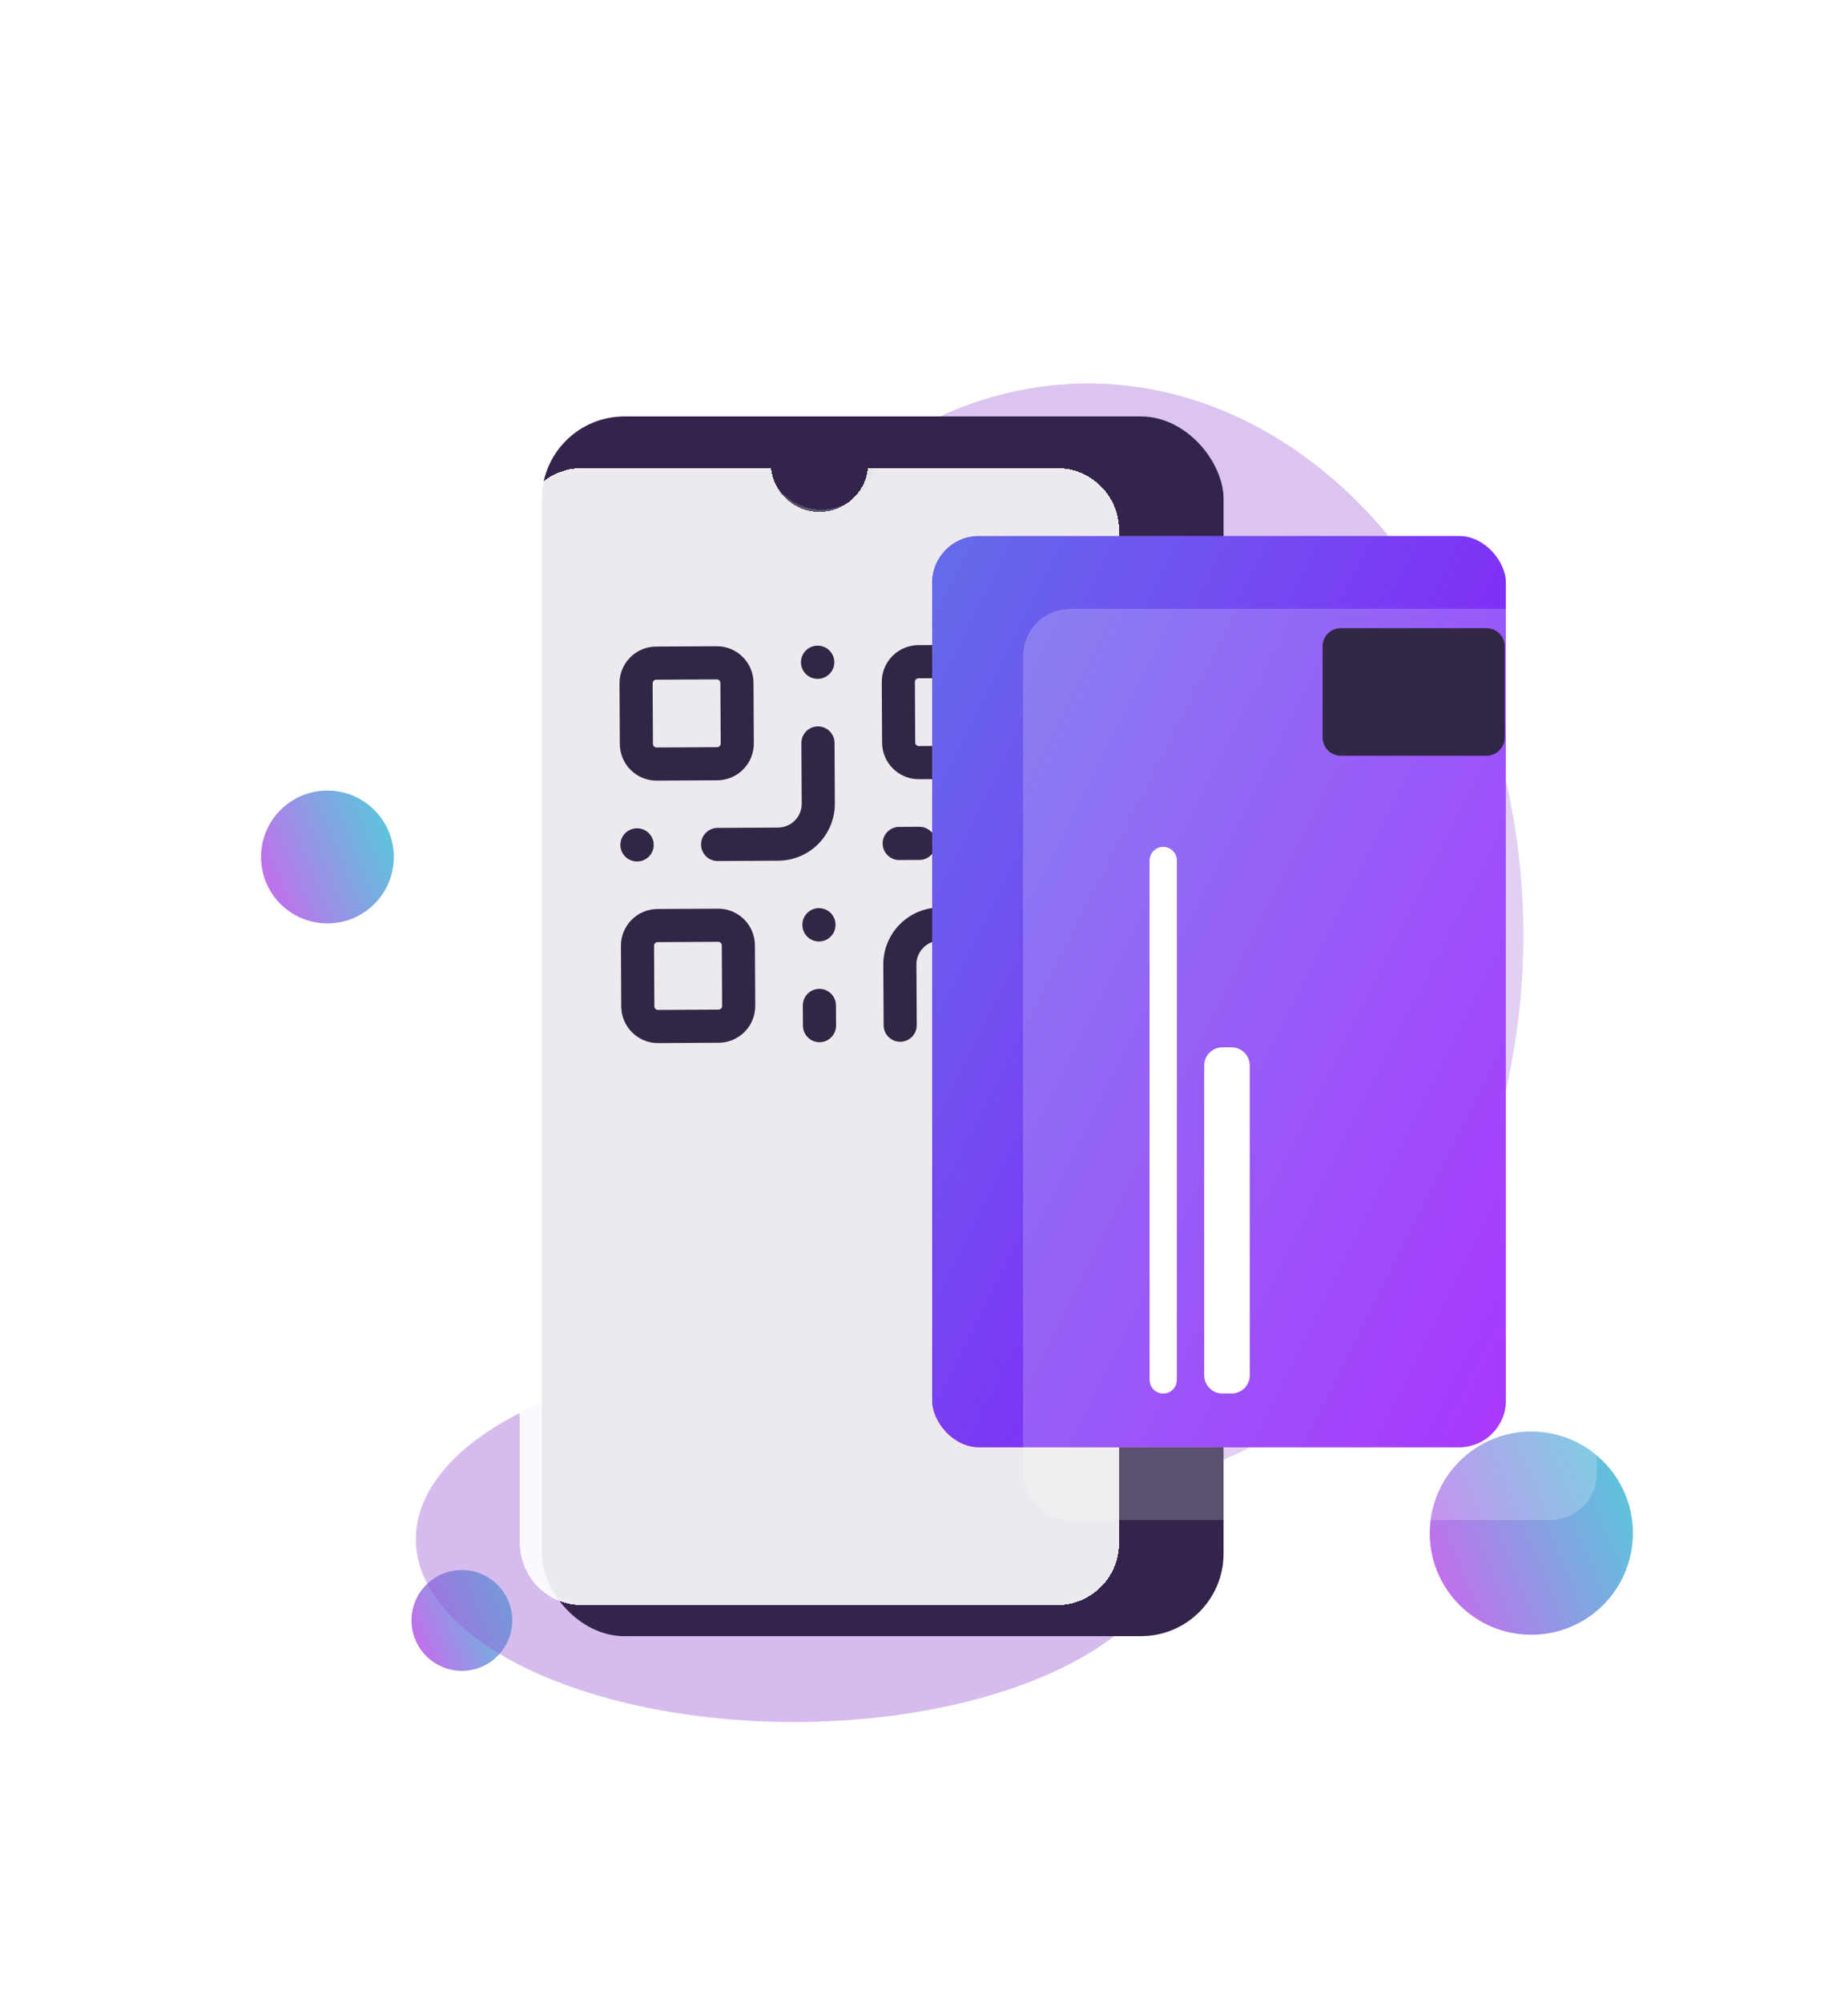 <svg width="120" height="130" viewBox="0 0 120 130" fill="none" xmlns="http://www.w3.org/2000/svg">
<g filter="url(#filter0_bi_1681_18784)">
<circle cx="29.271" cy="102.271" r="3.271" fill="url(#paint0_linear_1681_18784)" fill-opacity="0.9"/>
</g>
<g opacity="0.56" filter="url(#filter1_f_1681_18784)">
<ellipse cx="51.542" cy="99.875" rx="24.542" ry="11.875" fill="#9A58D5" fill-opacity="0.71"/>
</g>
<g filter="url(#filter2_bi_1681_18784)">
<circle cx="20.311" cy="51.811" r="4.311" fill="url(#paint1_linear_1681_18784)" fill-opacity="0.9"/>
</g>
<g filter="url(#filter3_bi_1681_18784)">
<circle cx="97.981" cy="93.673" r="6.596" fill="url(#paint2_linear_1681_18784)" fill-opacity="0.9"/>
</g>
<g opacity="0.56" filter="url(#filter4_f_1681_18784)">
<ellipse cx="70.654" cy="60.693" rx="28.269" ry="35.808" fill="#9A58D5" fill-opacity="0.62"/>
</g>
<g filter="url(#filter5_bdi_1681_18784)">
<rect x="31.075" y="23" width="44.273" height="79.154" rx="5.366" fill="#33244B"/>
</g>
<g filter="url(#filter6_bd_1681_18784)">
<path fill-rule="evenodd" clip-rule="evenodd" d="M49.929 25.684L37.784 25.684C35.561 25.684 33.759 27.486 33.759 29.708L33.759 95.446C33.759 97.669 35.561 99.471 37.784 99.471L68.64 99.471C70.863 99.471 72.665 97.669 72.665 95.446L72.665 29.708C72.665 27.485 70.863 25.684 68.64 25.684L56.738 25.684C56.416 27.215 55.014 28.367 53.333 28.367C51.653 28.367 50.251 27.215 49.929 25.684Z" fill="url(#paint3_linear_1681_18784)" fill-opacity="0.2" shape-rendering="crispEdges"/>
</g>
<g filter="url(#filter7_bd_1681_18784)">
<path fill-rule="evenodd" clip-rule="evenodd" d="M50.067 25.68L37.784 25.68C35.561 25.68 33.759 27.482 33.759 29.704L33.759 95.442C33.759 97.665 35.561 99.467 37.784 99.467L68.64 99.467C70.863 99.467 72.665 97.665 72.665 95.442L72.665 29.704C72.665 27.482 70.863 25.68 68.64 25.68L56.36 25.68C56.202 27.278 54.853 28.526 53.213 28.526C51.574 28.526 50.225 27.278 50.067 25.68Z" fill="url(#paint4_linear_1681_18784)" fill-opacity="0.88" shape-rendering="crispEdges"/>
</g>
<path fill-rule="evenodd" clip-rule="evenodd" d="M42.6 41.958C41.283 41.965 40.221 43.039 40.228 44.356L40.249 48.286C40.256 49.604 41.33 50.666 42.647 50.659L46.578 50.638C47.895 50.631 48.957 49.557 48.95 48.239L48.929 44.309C48.922 42.992 47.848 41.929 46.531 41.937L42.6 41.958ZM42.379 44.345C42.378 44.215 42.483 44.109 42.612 44.109L46.542 44.088C46.672 44.087 46.777 44.191 46.778 44.321L46.799 48.251C46.8 48.381 46.695 48.486 46.566 48.487L42.636 48.508C42.506 48.509 42.401 48.404 42.4 48.275L42.379 44.345Z" fill="#322645"/>
<path fill-rule="evenodd" clip-rule="evenodd" d="M59.631 41.866C58.313 41.873 57.251 42.947 57.258 44.264L57.279 48.194C57.286 49.512 58.36 50.574 59.678 50.567L63.608 50.546C64.925 50.539 65.988 49.465 65.981 48.148L65.959 44.217C65.952 42.9 64.878 41.837 63.561 41.845L59.631 41.866ZM59.409 44.253C59.408 44.123 59.513 44.018 59.642 44.017L63.573 43.996C63.702 43.995 63.808 44.099 63.808 44.229L63.83 48.159C63.83 48.289 63.726 48.394 63.596 48.395L59.666 48.416C59.537 48.417 59.431 48.312 59.43 48.183L59.409 44.253Z" fill="#322645"/>
<path fill-rule="evenodd" clip-rule="evenodd" d="M40.32 61.388C40.313 60.07 41.375 58.996 42.692 58.989L46.623 58.968C47.94 58.961 49.014 60.023 49.021 61.341L49.042 65.271C49.049 66.588 47.987 67.662 46.669 67.669L42.739 67.691C41.422 67.698 40.348 66.635 40.341 65.318L40.32 61.388ZM42.704 61.14C42.574 61.141 42.47 61.247 42.471 61.376L42.492 65.306C42.493 65.436 42.598 65.54 42.728 65.54L46.658 65.518C46.787 65.518 46.892 65.412 46.891 65.282L46.87 61.352C46.869 61.223 46.764 61.118 46.634 61.119L42.704 61.14Z" fill="#322645"/>
<path d="M61.033 58.89C60.053 58.896 59.115 59.29 58.425 59.987C57.736 60.684 57.352 61.626 57.357 62.606L57.378 66.536C57.382 67.13 57.866 67.609 58.46 67.606C59.054 67.602 59.533 67.118 59.529 66.524L59.508 62.594C59.506 62.184 59.667 61.791 59.955 61.5C60.243 61.208 60.635 61.044 61.044 61.041L64.975 61.02C65.569 61.017 66.047 60.533 66.044 59.939C66.041 59.345 65.557 58.866 64.963 58.869L61.033 58.89Z" fill="#322645"/>
<path d="M64.999 65.419C65.593 65.415 66.077 65.894 66.08 66.488L66.08 66.502C66.083 67.096 65.604 67.58 65.01 67.584C64.416 67.587 63.932 67.108 63.929 66.514L63.929 66.5C63.926 65.906 64.405 65.422 64.999 65.419Z" fill="#322645"/>
<path d="M54.19 48.21C54.187 47.616 53.703 47.137 53.109 47.14C52.515 47.143 52.036 47.627 52.039 48.221L52.06 52.151C52.062 52.561 51.902 52.955 51.614 53.246C51.326 53.537 50.934 53.702 50.524 53.705L46.594 53.726C46 53.729 45.521 54.213 45.524 54.807C45.527 55.401 46.011 55.88 46.605 55.877L50.536 55.855C51.516 55.85 52.454 55.456 53.143 54.759C53.832 54.062 54.217 53.12 54.211 52.14L54.19 48.21Z" fill="#322645"/>
<path d="M40.284 54.835C40.281 54.241 40.76 53.757 41.354 53.753L41.368 53.753C41.962 53.75 42.446 54.229 42.449 54.823C42.452 55.417 41.973 55.901 41.379 55.904L41.366 55.904C40.772 55.907 40.288 55.429 40.284 54.835Z" fill="#322645"/>
<path d="M53.081 41.901C52.487 41.904 52.008 42.389 52.011 42.983C52.014 43.577 52.498 44.055 53.093 44.052L53.106 44.052C53.7 44.049 54.179 43.565 54.176 42.971C54.173 42.377 53.689 41.898 53.095 41.901L53.081 41.901Z" fill="#322645"/>
<path d="M53.173 58.933C53.767 58.929 54.251 59.408 54.254 60.002L54.254 60.016C54.257 60.61 53.779 61.094 53.184 61.097C52.59 61.101 52.106 60.622 52.103 60.028L52.103 60.014C52.1 59.42 52.579 58.936 53.173 58.933Z" fill="#322645"/>
<path d="M58.384 53.661C57.79 53.665 57.312 54.149 57.315 54.743C57.318 55.337 57.802 55.816 58.396 55.812L59.706 55.805C60.3 55.802 60.779 55.318 60.776 54.724C60.773 54.13 60.288 53.651 59.694 53.654L58.384 53.661Z" fill="#322645"/>
<path d="M64.935 53.626C65.529 53.623 66.013 54.102 66.016 54.696L66.016 54.709C66.02 55.303 65.541 55.788 64.947 55.791C64.353 55.794 63.869 55.315 63.865 54.721L63.865 54.707C63.862 54.113 64.341 53.629 64.935 53.626Z" fill="#322645"/>
<path d="M54.282 65.241C54.279 64.647 53.795 64.168 53.201 64.171C52.607 64.175 52.128 64.659 52.131 65.253L52.139 66.563C52.142 67.157 52.626 67.636 53.22 67.633C53.814 67.629 54.293 67.145 54.289 66.551L54.282 65.241Z" fill="#322645"/>
<g filter="url(#filter8_bd_1681_18784)">
<rect x="96.597" y="91.551" width="37.25" height="59.127" rx="3.028" transform="rotate(180 96.597 91.551)" fill="url(#paint5_linear_1681_18784)"/>
<rect x="96.597" y="91.551" width="37.25" height="59.127" rx="3.028" transform="rotate(180 96.597 91.551)" fill="url(#paint6_linear_1681_18784)"/>
</g>
<g filter="url(#filter9_bd_1681_18784)">
<rect x="102.51" y="96.281" width="37.25" height="59.127" rx="3.028" transform="rotate(180 102.51 96.281)" fill="url(#paint7_linear_1681_18784)" fill-opacity="0.2" shape-rendering="crispEdges"/>
</g>
<path d="M75.534 89.547L75.534 55.844" stroke="white" stroke-width="1.774" stroke-linecap="round"/>
<path d="M78.196 69.147L78.196 89.25C78.196 89.903 78.726 90.433 79.379 90.433L79.97 90.433C80.623 90.433 81.153 89.903 81.153 89.25L81.153 69.147C81.153 68.494 80.623 67.964 79.97 67.964L79.379 67.964C78.726 67.964 78.196 68.494 78.196 69.147Z" fill="white"/>
<path d="M96.526 40.765L87.065 40.765C86.412 40.765 85.883 41.294 85.883 41.947L85.883 47.86C85.883 48.513 86.412 49.042 87.065 49.042L96.526 49.042C97.179 49.042 97.708 48.513 97.708 47.86L97.708 41.947C97.708 41.294 97.179 40.765 96.526 40.765Z" fill="#322645"/>
<defs>
<filter id="filter0_bi_1681_18784" x="24.557" y="97.557" width="9.428" height="10.871" filterUnits="userSpaceOnUse" color-interpolation-filters="sRGB">
<feFlood flood-opacity="0" result="BackgroundImageFix"/>
<feGaussianBlur in="BackgroundImageFix" stdDeviation="0.721"/>
<feComposite in2="SourceAlpha" operator="in" result="effect1_backgroundBlur_1681_18784"/>
<feBlend mode="normal" in="SourceGraphic" in2="effect1_backgroundBlur_1681_18784" result="shape"/>
<feColorMatrix in="SourceAlpha" type="matrix" values="0 0 0 0 0 0 0 0 0 0 0 0 0 0 0 0 0 0 127 0" result="hardAlpha"/>
<feOffset dx="0.721" dy="2.886"/>
<feGaussianBlur stdDeviation="1.804"/>
<feComposite in2="hardAlpha" operator="arithmetic" k2="-1" k3="1"/>
<feColorMatrix type="matrix" values="0 0 0 0 1 0 0 0 0 1 0 0 0 0 1 0 0 0 0.47 0"/>
<feBlend mode="normal" in2="shape" result="effect2_innerShadow_1681_18784"/>
</filter>
<filter id="filter1_f_1681_18784" x="9.574" y="70.574" width="83.934" height="58.601" filterUnits="userSpaceOnUse" color-interpolation-filters="sRGB">
<feFlood flood-opacity="0" result="BackgroundImageFix"/>
<feBlend mode="normal" in="SourceGraphic" in2="BackgroundImageFix" result="shape"/>
<feGaussianBlur stdDeviation="8.713" result="effect1_foregroundBlur_1681_18784"/>
</filter>
<filter id="filter2_bi_1681_18784" x="14.098" y="45.598" width="12.424" height="14.326" filterUnits="userSpaceOnUse" color-interpolation-filters="sRGB">
<feFlood flood-opacity="0" result="BackgroundImageFix"/>
<feGaussianBlur in="BackgroundImageFix" stdDeviation="0.951"/>
<feComposite in2="SourceAlpha" operator="in" result="effect1_backgroundBlur_1681_18784"/>
<feBlend mode="normal" in="SourceGraphic" in2="effect1_backgroundBlur_1681_18784" result="shape"/>
<feColorMatrix in="SourceAlpha" type="matrix" values="0 0 0 0 0 0 0 0 0 0 0 0 0 0 0 0 0 0 127 0" result="hardAlpha"/>
<feOffset dx="0.951" dy="3.803"/>
<feGaussianBlur stdDeviation="2.377"/>
<feComposite in2="hardAlpha" operator="arithmetic" k2="-1" k3="1"/>
<feColorMatrix type="matrix" values="0 0 0 0 1 0 0 0 0 1 0 0 0 0 1 0 0 0 0.47 0"/>
<feBlend mode="normal" in2="shape" result="effect2_innerShadow_1681_18784"/>
</filter>
<filter id="filter3_bi_1681_18784" x="88.475" y="84.167" width="19.012" height="21.922" filterUnits="userSpaceOnUse" color-interpolation-filters="sRGB">
<feFlood flood-opacity="0" result="BackgroundImageFix"/>
<feGaussianBlur in="BackgroundImageFix" stdDeviation="1.455"/>
<feComposite in2="SourceAlpha" operator="in" result="effect1_backgroundBlur_1681_18784"/>
<feBlend mode="normal" in="SourceGraphic" in2="effect1_backgroundBlur_1681_18784" result="shape"/>
<feColorMatrix in="SourceAlpha" type="matrix" values="0 0 0 0 0 0 0 0 0 0 0 0 0 0 0 0 0 0 127 0" result="hardAlpha"/>
<feOffset dx="1.455" dy="5.82"/>
<feGaussianBlur stdDeviation="3.637"/>
<feComposite in2="hardAlpha" operator="arithmetic" k2="-1" k3="1"/>
<feColorMatrix type="matrix" values="0 0 0 0 1 0 0 0 0 1 0 0 0 0 1 0 0 0 0.47 0"/>
<feBlend mode="normal" in2="shape" result="effect2_innerShadow_1681_18784"/>
</filter>
<filter id="filter4_f_1681_18784" x="26.742" y="9.242" width="87.823" height="102.9" filterUnits="userSpaceOnUse" color-interpolation-filters="sRGB">
<feFlood flood-opacity="0" result="BackgroundImageFix"/>
<feBlend mode="normal" in="SourceGraphic" in2="BackgroundImageFix" result="shape"/>
<feGaussianBlur stdDeviation="7.821" result="effect1_foregroundBlur_1681_18784"/>
</filter>
<filter id="filter5_bdi_1681_18784" x="28.081" y="20.006" width="55.263" height="90.145" filterUnits="userSpaceOnUse" color-interpolation-filters="sRGB">
<feFlood flood-opacity="0" result="BackgroundImageFix"/>
<feGaussianBlur in="BackgroundImageFix" stdDeviation="1.497"/>
<feComposite in2="SourceAlpha" operator="in" result="effect1_backgroundBlur_1681_18784"/>
<feColorMatrix in="SourceAlpha" type="matrix" values="0 0 0 0 0 0 0 0 0 0 0 0 0 0 0 0 0 0 127 0" result="hardAlpha"/>
<feOffset dx="2.683" dy="2.683"/>
<feGaussianBlur stdDeviation="2.657"/>
<feComposite in2="hardAlpha" operator="out"/>
<feColorMatrix type="matrix" values="0 0 0 0 0 0 0 0 0 0 0 0 0 0 0 0 0 0 0.25 0"/>
<feBlend mode="normal" in2="effect1_backgroundBlur_1681_18784" result="effect2_dropShadow_1681_18784"/>
<feBlend mode="normal" in="SourceGraphic" in2="effect2_dropShadow_1681_18784" result="shape"/>
<feColorMatrix in="SourceAlpha" type="matrix" values="0 0 0 0 0 0 0 0 0 0 0 0 0 0 0 0 0 0 127 0" result="hardAlpha"/>
<feOffset dx="1.422" dy="1.342"/>
<feGaussianBlur stdDeviation="1.677"/>
<feComposite in2="hardAlpha" operator="arithmetic" k2="-1" k3="1"/>
<feColorMatrix type="matrix" values="0 0 0 0 1 0 0 0 0 0.914 0 0 0 0 0.914 0 0 0 0.5 0"/>
<feBlend mode="normal" in2="shape" result="effect3_innerShadow_1681_18784"/>
</filter>
<filter id="filter6_bd_1681_18784" x="23.742" y="15.666" width="58.941" height="94.761" filterUnits="userSpaceOnUse" color-interpolation-filters="sRGB">
<feFlood flood-opacity="0" result="BackgroundImageFix"/>
<feGaussianBlur in="BackgroundImageFix" stdDeviation="5.009"/>
<feComposite in2="SourceAlpha" operator="in" result="effect1_backgroundBlur_1681_18784"/>
<feColorMatrix in="SourceAlpha" type="matrix" values="0 0 0 0 0 0 0 0 0 0 0 0 0 0 0 0 0 0 127 0" result="hardAlpha"/>
<feOffset dy="4.696"/>
<feGaussianBlur stdDeviation="3.13"/>
<feComposite in2="hardAlpha" operator="out"/>
<feColorMatrix type="matrix" values="0 0 0 0 0 0 0 0 0 0 0 0 0 0 0 0 0 0 0.11 0"/>
<feBlend mode="normal" in2="effect1_backgroundBlur_1681_18784" result="effect2_dropShadow_1681_18784"/>
<feBlend mode="normal" in="SourceGraphic" in2="effect2_dropShadow_1681_18784" result="shape"/>
</filter>
<filter id="filter7_bd_1681_18784" x="23.742" y="15.662" width="58.941" height="94.761" filterUnits="userSpaceOnUse" color-interpolation-filters="sRGB">
<feFlood flood-opacity="0" result="BackgroundImageFix"/>
<feGaussianBlur in="BackgroundImageFix" stdDeviation="5.009"/>
<feComposite in2="SourceAlpha" operator="in" result="effect1_backgroundBlur_1681_18784"/>
<feColorMatrix in="SourceAlpha" type="matrix" values="0 0 0 0 0 0 0 0 0 0 0 0 0 0 0 0 0 0 127 0" result="hardAlpha"/>
<feOffset dy="4.696"/>
<feGaussianBlur stdDeviation="3.13"/>
<feComposite in2="hardAlpha" operator="out"/>
<feColorMatrix type="matrix" values="0 0 0 0 0 0 0 0 0 0 0 0 0 0 0 0 0 0 0.11 0"/>
<feBlend mode="normal" in2="effect1_backgroundBlur_1681_18784" result="effect2_dropShadow_1681_18784"/>
<feBlend mode="normal" in="SourceGraphic" in2="effect2_dropShadow_1681_18784" result="shape"/>
</filter>
<filter id="filter8_bd_1681_18784" x="55.562" y="28.64" width="44.818" height="67.641" filterUnits="userSpaceOnUse" color-interpolation-filters="sRGB">
<feFlood flood-opacity="0" result="BackgroundImageFix"/>
<feGaussianBlur in="BackgroundImageFix" stdDeviation="1.892"/>
<feComposite in2="SourceAlpha" operator="in" result="effect1_backgroundBlur_1681_18784"/>
<feColorMatrix in="SourceAlpha" type="matrix" values="0 0 0 0 0 0 0 0 0 0 0 0 0 0 0 0 0 0 127 0" result="hardAlpha"/>
<feOffset dx="1.183" dy="2.365"/>
<feGaussianBlur stdDeviation="1.183"/>
<feComposite in2="hardAlpha" operator="out"/>
<feColorMatrix type="matrix" values="0 0 0 0 0 0 0 0 0 0 0 0 0 0 0 0 0 0 0.11 0"/>
<feBlend mode="normal" in2="effect1_backgroundBlur_1681_18784" result="effect2_dropShadow_1681_18784"/>
<feBlend mode="normal" in="SourceGraphic" in2="effect2_dropShadow_1681_18784" result="shape"/>
</filter>
<filter id="filter9_bd_1681_18784" x="61.476" y="33.37" width="44.818" height="67.641" filterUnits="userSpaceOnUse" color-interpolation-filters="sRGB">
<feFlood flood-opacity="0" result="BackgroundImageFix"/>
<feGaussianBlur in="BackgroundImageFix" stdDeviation="1.892"/>
<feComposite in2="SourceAlpha" operator="in" result="effect1_backgroundBlur_1681_18784"/>
<feColorMatrix in="SourceAlpha" type="matrix" values="0 0 0 0 0 0 0 0 0 0 0 0 0 0 0 0 0 0 127 0" result="hardAlpha"/>
<feOffset dx="1.183" dy="2.365"/>
<feGaussianBlur stdDeviation="1.183"/>
<feComposite in2="hardAlpha" operator="out"/>
<feColorMatrix type="matrix" values="0 0 0 0 0 0 0 0 0 0 0 0 0 0 0 0 0 0 0.11 0"/>
<feBlend mode="normal" in2="effect1_backgroundBlur_1681_18784" result="effect2_dropShadow_1681_18784"/>
<feBlend mode="normal" in="SourceGraphic" in2="effect2_dropShadow_1681_18784" result="shape"/>
</filter>
<linearGradient id="paint0_linear_1681_18784" x1="25.079" y1="105.479" x2="36.162" y2="100.823" gradientUnits="userSpaceOnUse">
<stop offset="0.068" stop-color="#CD50ED"/>
<stop offset="0.755" stop-color="#2ABDD1" stop-opacity="0.88"/>
</linearGradient>
<linearGradient id="paint1_linear_1681_18784" x1="14.786" y1="56.038" x2="29.393" y2="49.903" gradientUnits="userSpaceOnUse">
<stop offset="0.068" stop-color="#CD50ED"/>
<stop offset="0.755" stop-color="#2ABDD1" stop-opacity="0.88"/>
</linearGradient>
<linearGradient id="paint2_linear_1681_18784" x1="89.528" y1="100.143" x2="111.879" y2="90.754" gradientUnits="userSpaceOnUse">
<stop offset="0.068" stop-color="#CD50ED"/>
<stop offset="0.755" stop-color="#2ABDD1" stop-opacity="0.88"/>
</linearGradient>
<linearGradient id="paint3_linear_1681_18784" x1="32.053" y1="67.855" x2="92.283" y2="70.495" gradientUnits="userSpaceOnUse">
<stop stop-color="white"/>
</linearGradient>
<linearGradient id="paint4_linear_1681_18784" x1="32.053" y1="67.851" x2="92.283" y2="70.491" gradientUnits="userSpaceOnUse">
<stop stop-color="white"/>
</linearGradient>
<linearGradient id="paint5_linear_1681_18784" x1="137.339" y1="88.317" x2="95.932" y2="149.182" gradientUnits="userSpaceOnUse">
<stop stop-color="#F75170"/>
<stop offset="1" stop-color="#9A58D5"/>
</linearGradient>
<linearGradient id="paint6_linear_1681_18784" x1="93.353" y1="91.863" x2="155.098" y2="122.944" gradientUnits="userSpaceOnUse">
<stop stop-color="#9600FF"/>
<stop offset="1" stop-color="#5E78E8"/>
</linearGradient>
<linearGradient id="paint7_linear_1681_18784" x1="118.471" y1="93.689" x2="106.574" y2="183.829" gradientUnits="userSpaceOnUse">
<stop stop-color="white"/>
</linearGradient>
</defs>
</svg>
